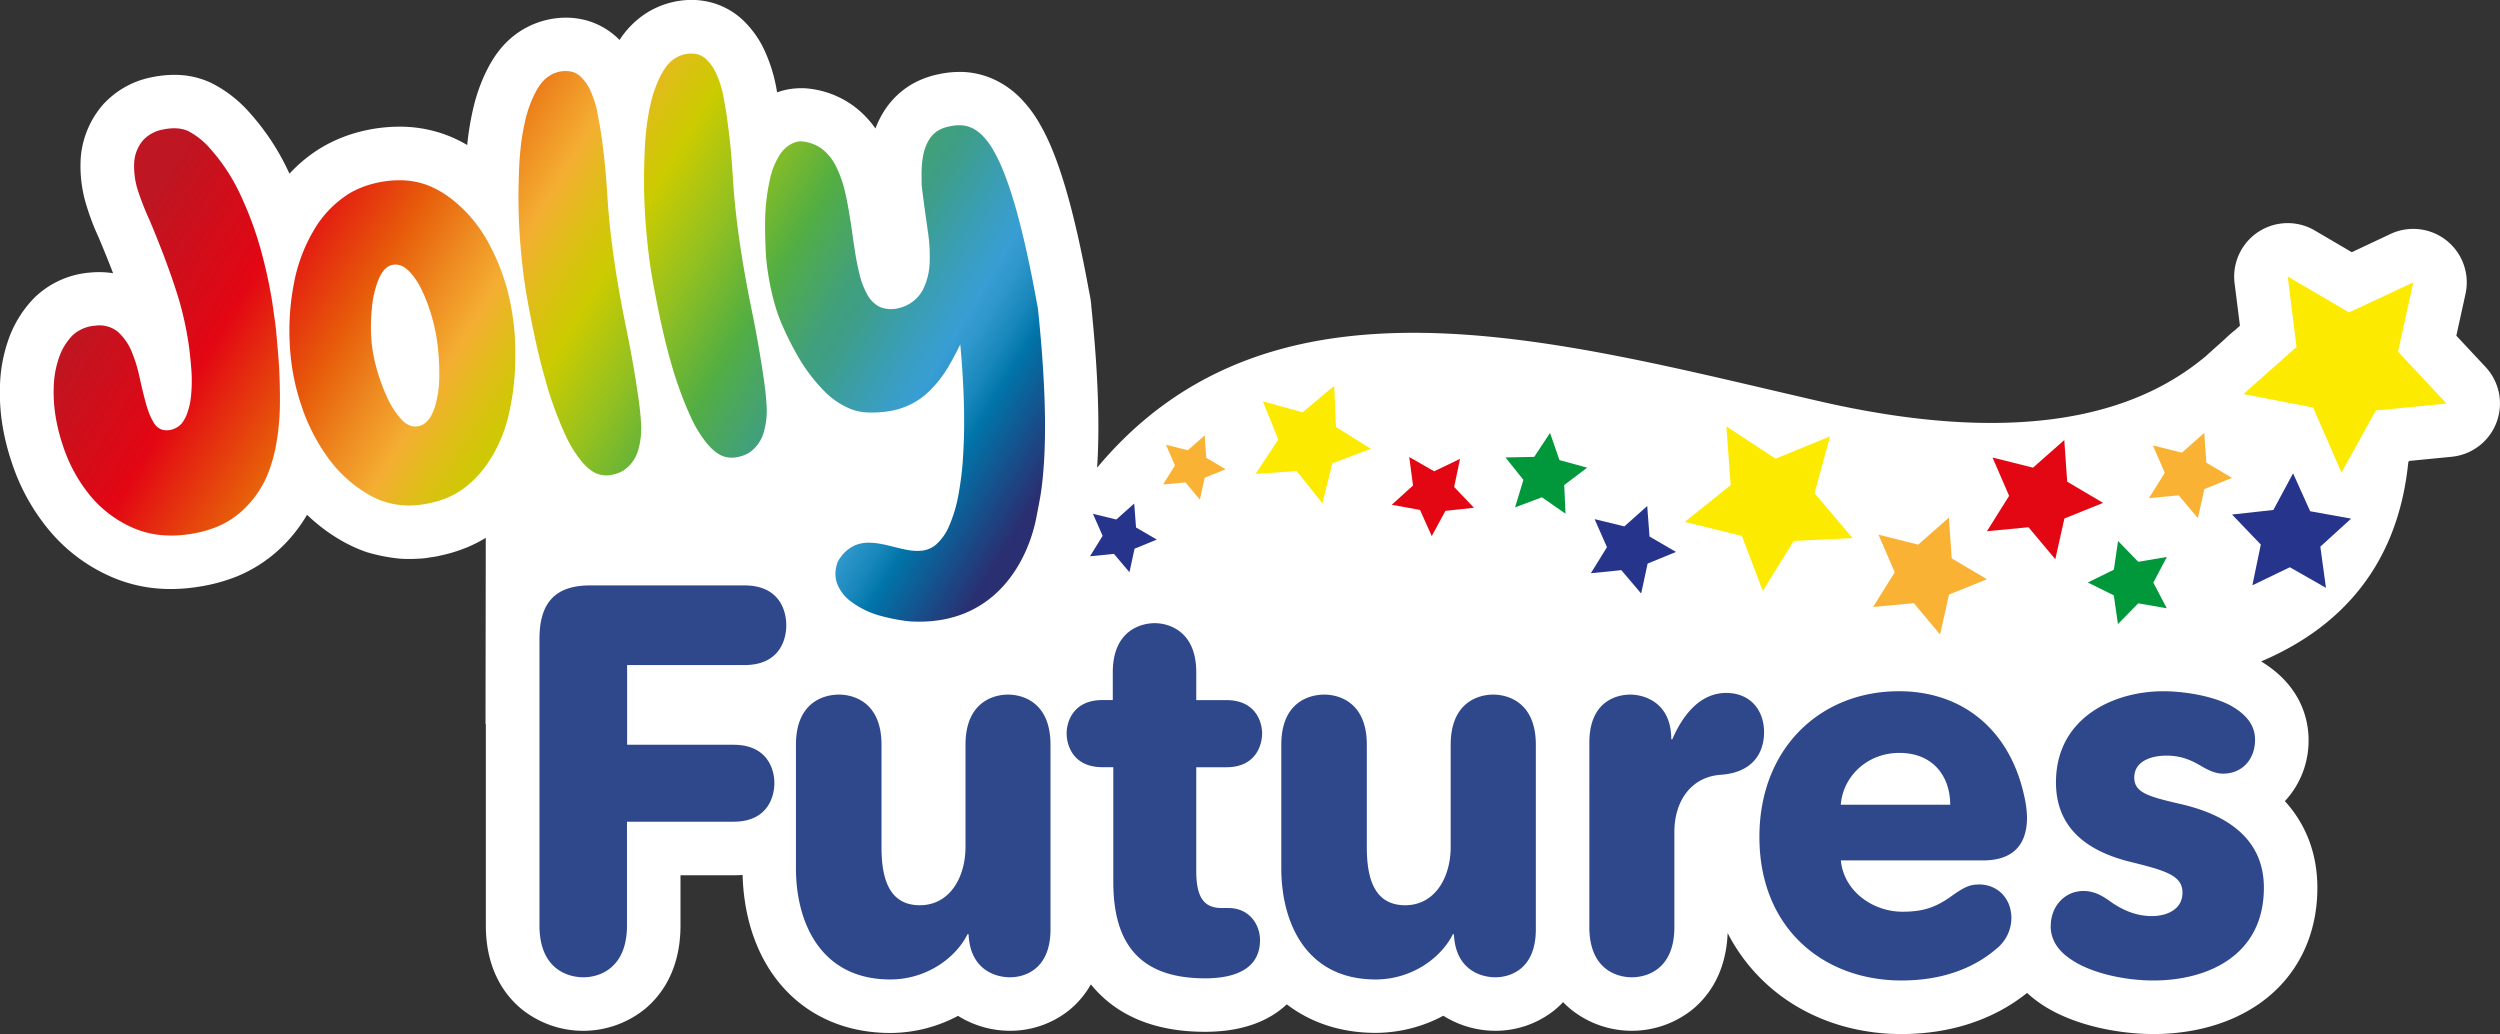 <svg id="Jolly_futures" data-name="Jolly futures" xmlns="http://www.w3.org/2000/svg" xmlns:xlink="http://www.w3.org/1999/xlink" viewBox="0 0 934.39 386.49"><rect x="0" y="0" width="934.39" height="386.49" fill="#333333" stroke="none"/><defs><style>.cls-1{fill:#fff;}.cls-2{fill:#fcea00;}.cls-3{fill:#27348b;}.cls-4{fill:#00983a;}.cls-5{fill:#e30613;}.cls-6{fill:#f9b233;}.cls-7{fill:#2f488b;}.cls-8{fill:url(#linear-gradient);}</style><linearGradient id="linear-gradient" x1="89.18" y1="120.2" x2="399.87" y2="306.89" gradientUnits="userSpaceOnUse"><stop offset="0.04" stop-color="#be1622"/><stop offset="0.17" stop-color="#e30613"/><stop offset="0.21" stop-color="#e42610"/><stop offset="0.28" stop-color="#e75c0a"/><stop offset="0.34" stop-color="#ee8b21"/><stop offset="0.39" stop-color="#f4ae32"/><stop offset="0.43" stop-color="#dfbd18"/><stop offset="0.48" stop-color="#cbcb00"/><stop offset="0.55" stop-color="#95c11f"/><stop offset="0.63" stop-color="#53ae42"/><stop offset="0.67" stop-color="#49a663"/><stop offset="0.7" stop-color="#41a07b"/><stop offset="0.72" stop-color="#3e9e84"/><stop offset="0.78" stop-color="#3a9eb7"/><stop offset="0.82" stop-color="#389ed3"/><stop offset="0.84" stop-color="#2f97cc"/><stop offset="0.87" stop-color="#1786ba"/><stop offset="0.89" stop-color="#0075a9"/><stop offset="0.98" stop-color="#2a2f71"/></linearGradient></defs><g id="White"><path class="cls-1" d="M955.37,220.91l-10.93-11.7,3.43-15.63a20,20,0,0,0-28-22.41L905.37,178l-13.81-8.1a20,20,0,0,0-30,19.7l2,15.89-1.95,1.74c-1.09.84-2.4,2-4,3.53l-6,5.36-.63.6c-17.68,14.76-56.07,37.26-144.22,17.07C607.52,211,501.93,180,436.42,258.55c.09-1.31.16-2.64.22-4,.25-5.29.31-10.8.2-16.87-.11-6.23-.4-12.74-.89-19.9-.25-3.59-.55-7.37-.9-11.23-.18-2-.36-4-.56-6-.09-.87-.18-1.76-.27-2.66l0-.39a39.94,39.94,0,0,0-.64-4c0-.18-.07-.36-.11-.54-1.46-8-2.9-15.12-4.39-21.67s-2.92-12.1-4.46-17.3-3.06-9.64-4.71-13.71a77.1,77.1,0,0,0-5.41-11.06,45.72,45.72,0,0,0-7.11-9.19,33.3,33.3,0,0,0-10-6.83,30.79,30.79,0,0,0-11.2-2.57c-.45,0-.87,0-1.28,0a36.22,36.22,0,0,0-7.67.84,33.92,33.92,0,0,0-8.68,3,30.44,30.44,0,0,0-11.92,11.06,35.37,35.37,0,0,0-3.07,6.25,36.52,36.52,0,0,0-7.91-8.24,34.77,34.77,0,0,0-18.78-6.83c-.48,0-1,0-1.43,0a26,26,0,0,0-8.5,1.51l-.05,0h0l-.09,0c-.05-.28-.1-.54-.14-.8a58.76,58.76,0,0,0-5.17-16.13,37.62,37.62,0,0,0-6.05-8.61,27.76,27.76,0,0,0-12.79-7.89,28.93,28.93,0,0,0-7.88-1.08h0a31.83,31.83,0,0,0-17.06,5.07,33.67,33.67,0,0,0-9.79,9.9,27.63,27.63,0,0,0-12.22-7.27,29,29,0,0,0-7.86-1.07h0a31.78,31.78,0,0,0-17.07,5.07c-6.93,4.5-10.54,10.71-12.66,15a64,64,0,0,0-4.95,14.18A103.82,103.82,0,0,0,201,137.87a.22.22,0,0,0,0,.08,51,51,0,0,0-7.8-3.75,49.62,49.62,0,0,0-16.52-3.11h-1A59.06,59.06,0,0,0,160.79,133a54.26,54.26,0,0,0-14,5.73,54.8,54.8,0,0,0-12.23,9.93,89.81,89.81,0,0,0-15.15-23.09,47.06,47.06,0,0,0-14.12-10.85,31.87,31.87,0,0,0-13.82-3,41.56,41.56,0,0,0-8.38.89,33.14,33.14,0,0,0-18.23,10.24,34.35,34.35,0,0,0-8.31,19.89A49.62,49.62,0,0,0,58.83,161a90.42,90.42,0,0,0,4,10.58c.36.81.71,1.63,1.05,2.44,1.79,4.26,3.35,8.16,4.76,11.84a33.39,33.39,0,0,0-5.24-.41c-1.2,0-2.44.07-3.67.19a33.58,33.58,0,0,0-20.38,9.26,42.08,42.08,0,0,0-10,16.29,56.36,56.36,0,0,0-3,17.21,75.86,75.86,0,0,0,1,14.67,88.74,88.74,0,0,0,3.62,14.13,77,77,0,0,0,14,25,62.83,62.83,0,0,0,23.79,17.47,54.52,54.52,0,0,0,15.66,3.94c1.86.18,3.81.28,5.76.28a66.11,66.11,0,0,0,10.35-.84A64.53,64.53,0,0,0,115,299.14a53.07,53.07,0,0,0,13.08-7.76,56,56,0,0,0,13.05-15.24A65.94,65.94,0,0,0,154,285.81a55.21,55.21,0,0,0,9.39,4.28,64.3,64.3,0,0,0,12.78,2.48c1.46.06,2,.08,3,.08s2,0,3-.08a28.19,28.19,0,0,0,4.8-.48l1.39-.2a24,24,0,0,0,2.55-.5,56,56,0,0,0,9.55-2.88,51.13,51.13,0,0,0,7.47-3.75l-.09,69.57.12.09v75.21c0,16.7,7.24,26.2,13.31,31.22a36.7,36.7,0,0,0,46.21-.05c6-5,13.23-14.51,13.23-31.17V410.87h19.73c1.19,0,2.35,0,3.48-.13,1,35.45,22.93,59.08,55.23,59.08a53.9,53.9,0,0,0,25.29-6.4A36.63,36.63,0,0,0,403.91,469a35.27,35.27,0,0,0,21.91-7.57,33.83,33.83,0,0,0,8.27-9.78l.6.73c9.57,11.3,23.72,17,42.08,17,14.24,0,24.1-4.18,30.54-10.27,8.94,6.86,20.24,10.67,33.21,10.67a53.94,53.94,0,0,0,25.3-6.4A36.61,36.61,0,0,0,585.29,469a35.24,35.24,0,0,0,21.9-7.57,35.68,35.68,0,0,0,3.4-3.14,32.51,32.51,0,0,0,3.2,2.93,36.31,36.31,0,0,0,44.92,0c5.85-4.71,12.76-13.47,13.38-28.74a67.54,67.54,0,0,0,13.73,18.29c13.24,12.54,31.43,19.45,51.19,19.45,18.26,0,34.45-5.31,47-15.38a42,42,0,0,0,4.86,3.89c12.22,8.47,29.9,11.49,42.36,11.49,10.6,0,26.06-2,39.46-11.28,14.07-9.78,21.81-25.19,21.81-43.4,0-12.56-4.17-23.63-12.15-32.38l.35-.37a33.11,33.11,0,0,0,8.51-22.52c0-6.93-2.31-19.95-17.73-29.32,30-12.75,51.14-36.09,55-74.42l.28-.51,15.94-1.56a20,20,0,0,0,12.66-33.56Z" transform="translate(-26.37 -83.74)"/></g><g id="stars"><polygon class="cls-2" points="512.39 167.75 497.97 173.15 494.25 188.09 484.65 176.05 469.29 177.12 477.78 164.28 472.01 150 486.86 154.1 498.65 144.21 499.33 159.59 512.39 167.75"/><polygon class="cls-3" points="626.41 206.29 615.81 210.64 613.39 221.83 605.98 213.1 594.59 214.25 600.61 204.51 595.99 194.03 607.12 196.74 615.66 189.12 616.52 200.53 626.41 206.29"/><polygon class="cls-4" points="593.2 174.8 584.64 181.28 585.12 192 576.31 185.86 566.26 189.63 569.38 179.36 562.69 170.97 573.42 170.76 579.34 161.8 582.85 171.95 593.2 174.8"/><polygon class="cls-5" points="550.91 189.78 540.23 190.94 535.13 200.38 530.74 190.59 520.18 188.66 528.13 181.45 526.71 170.81 536.02 176.15 545.7 171.5 543.5 182.01 550.91 189.78"/><polygon class="cls-6" points="742.64 216.49 728.45 222.21 725.12 237.15 715.29 225.42 700.06 226.87 708.18 213.89 702.09 199.85 716.94 203.56 728.41 193.44 729.47 208.7 742.64 216.49"/><polygon class="cls-2" points="683.98 163.11 678.2 184.32 692.39 201.11 670.43 202.17 658.85 220.85 651.06 200.3 629.71 195.06 646.86 181.3 645.24 159.37 663.63 171.43 683.98 163.11"/><polygon class="cls-2" points="914.39 150.82 887.99 153.41 875.15 176.62 864.54 152.32 838.5 147.28 858.33 129.68 855.07 103.35 877.95 116.78 901.97 105.54 896.27 131.44 914.39 150.82"/><polygon class="cls-5" points="786.04 187.96 771.58 193.79 768.18 209.02 758.17 197.06 742.64 198.54 750.92 185.32 744.72 171.01 759.85 174.79 771.54 164.47 772.62 180.03 786.04 187.96"/><polygon class="cls-6" points="834.24 178.61 823.89 182.79 821.46 193.68 814.29 185.13 803.18 186.18 809.1 176.72 804.66 166.48 815.49 169.19 823.86 161.8 824.63 172.94 834.24 178.61"/><polygon class="cls-4" points="809.88 208.16 804.82 217.75 809.85 227.35 799.17 225.5 791.59 233.25 790.05 222.52 780.33 217.71 790.06 212.93 791.64 202.2 799.19 209.98 809.88 208.16"/><polygon class="cls-3" points="878.75 193.84 867.24 204.31 869.34 219.71 855.84 212.01 841.84 218.76 844.99 203.54 834.24 192.31 849.69 190.6 857.05 176.91 863.44 191.08 878.75 193.84"/><polygon class="cls-6" points="458.09 175.39 450.29 178.53 448.46 186.74 443.06 180.3 434.68 181.09 439.14 173.96 435.8 166.25 443.96 168.28 450.26 162.72 450.85 171.11 458.09 175.39"/><polygon class="cls-3" points="432.36 201.67 424.05 205.08 422.14 213.87 416.33 207.01 407.39 207.92 412.11 200.27 408.49 192.04 417.22 194.17 423.92 188.19 424.6 197.15 432.36 201.67"/></g><path id="Futures" class="cls-7" d="M260.71,390.87v38.76c0,16.32-10.66,19.38-16.27,19.38C238.62,449,228,446,228,429.63V322.54c0-13.67,6-20,19-20h57.56c13.56,0,15.69,10,15.69,14.89s-2.13,14.89-15.69,14.89h-43.8v29.78h39.73c13.17,0,15.31,9.79,15.31,14.28,0,4.69-2.14,14.48-15.31,14.48ZM419,431.06c0,15.5-10.27,17.95-15.12,17.95-5,0-14.92-2.45-15.5-16.12H388c-4.45,9-15.5,16.93-28.87,16.93-26,0-35.27-21.21-35.27-41.61v-46.1c0-16.11,10.66-18.76,16.09-18.76,5.23,0,15.89,2.65,15.89,18.76v38.35c0,11.42,2.71,21.62,14.34,21.62,11,0,17.05-10.2,17.05-21.82V362.11c0-16.11,10.66-18.76,15.89-18.76S419,346,419,362.11ZM442.28,335c0-15.7,10.66-18.35,15.7-18.35,4.84,0,15.5,2.65,15.5,18.35v10.41h11.24c11.24,0,13.37,8.56,13.37,12.44,0,4.08-2.13,12.65-13.37,12.65H473.48v38.75c0,9.38,2.52,13.87,9.49,13.87h2.52c7.95,0,11.82,6.32,11.82,12,0,10.6-9.1,14.28-20.54,14.28-25.77,0-34.3-14.49-34.3-36.11V370.48H438.4c-11.23,0-13.37-8.57-13.37-12.65,0-3.88,2.14-12.44,13.37-12.44h3.88ZM600.4,431.06c0,15.5-10.27,17.95-15.11,17.95-5,0-14.92-2.45-15.51-16.12h-.38c-4.46,9-15.51,16.93-28.88,16.93-26,0-35.26-21.21-35.26-41.61v-46.1c0-16.11,10.65-18.76,16.08-18.76,5.23,0,15.89,2.65,15.89,18.76v38.35c0,11.42,2.71,21.62,14.34,21.62,11,0,17-10.2,17-21.82V362.11c0-16.11,10.66-18.76,15.89-18.76S600.4,346,600.4,362.11Zm20-69.76c0-15.51,10.27-17.95,15.31-17.95,4.84,0,15.31,2.65,15.31,16.72h.38c3.68-8.57,10.08-17.34,20.16-17.34,8.91,0,14.14,6.33,14.14,14.69,0,7.55-4.07,15.09-16.28,15.91-11,.82-17.24,9.79-17.24,21.42v35.49c0,16.12-10.66,18.77-15.89,18.77s-15.89-2.65-15.89-18.77Zm145.53,53c7,0,12.21,5.1,12.21,12.65a14.82,14.82,0,0,1-5.62,11.42c-8.34,7.14-20,11.83-35.47,11.83-29.06,0-53.09-19.38-53.09-53.64,0-33.25,22.87-54.47,52.13-54.47,24.22,0,41.66,14.89,46.89,39.37a38.78,38.78,0,0,1,1,7.75c0,11.42-6.4,16.12-16.47,16.12h-53.1c1,11.21,11.63,19.17,23.06,19.17,7.37,0,12.21-1.43,18.41-5.92C760.66,415.15,762.79,414.33,765.89,414.33Zm-10.66-29.78c0-10.61-6.39-19.38-19-19.38-12.21,0-21.12,9-21.9,19.38Zm37.59,45.28c0-7.34,5.23-13.05,12.21-13.05,3.1,0,6,1,9.69,3.67,5.62,4.08,10.85,5.71,15.89,5.71,5.23,0,11.43-2.24,11.43-8.77,0-6.32-6-8.16-19.18-11.42-13.37-3.27-28.1-10.61-28.1-29.78,0-24.28,21.7-34.07,40.11-34.07,8.33,0,19.77,2,26.16,5.92s8.14,8.16,8.14,12.24c0,7.14-4.65,12.64-12,12.64-2.52,0-5-1-8.14-2.85-4.46-2.65-8.14-3.88-13-3.88-6,0-12,2.25-12,8.16,0,5.71,5.23,7.14,17.63,10,14.73,3.46,30.81,11.42,30.81,31.2,0,25.71-21.51,34.68-41.27,34.68-11.05,0-23.64-2.86-31-8C794.56,438.4,792.82,433.91,792.82,429.83Z" transform="translate(-26.37 -83.74)"/><path id="Jolly" class="cls-8" d="M128.5,199.3c.21,1.5.43,3,.64,4.49.42,3,.65,6,.91,9a204.79,204.79,0,0,1,.9,24,88,88,0,0,1-1.13,11.68,57.71,57.71,0,0,1-2.72,10.76,38,38,0,0,1-11.57,16.59,32.54,32.54,0,0,1-8.12,4.83,44.12,44.12,0,0,1-9.89,2.67,43.59,43.59,0,0,1-11.06.4,34.42,34.42,0,0,1-9.92-2.49,43.25,43.25,0,0,1-16.26-12A57.29,57.29,0,0,1,50,250.64a70.17,70.17,0,0,1-2.81-11,56.21,56.21,0,0,1-.75-10.84,36.36,36.36,0,0,1,1.89-11.13,22.34,22.34,0,0,1,5.13-8.57,13.82,13.82,0,0,1,8.39-3.62,11,11,0,0,1,8.44,2.16,20.55,20.55,0,0,1,5.55,8.16,51.47,51.47,0,0,1,1.75,5.12c.53,1.87.92,3.76,1.35,5.65s.85,3.67,1.32,5.5.9,3.49,1.51,5.19a22.92,22.92,0,0,0,2,4.34,5.77,5.77,0,0,0,3.06,2.7,6.81,6.81,0,0,0,4.21-.15,7.36,7.36,0,0,0,3.31-2.23,13.16,13.16,0,0,0,2.12-4.11,25.72,25.72,0,0,0,1.19-5.12,56.16,56.16,0,0,0,.13-12c-.27-3.29-.61-6.57-1.14-9.83-.61-3.81-1.4-7.6-2.36-11.34s-2.13-7.39-3.37-11c-2.57-7.52-5.47-14.91-8.54-22.24a106.69,106.69,0,0,1-4.36-11,29.81,29.81,0,0,1-1.5-10.84,14.21,14.21,0,0,1,3.32-8.28,13.34,13.34,0,0,1,7.36-4c3.1-.64,6.62-.8,9.54.59a27.69,27.69,0,0,1,8.07,6.41,70.77,70.77,0,0,1,11.83,18.28,129.84,129.84,0,0,1,7.81,21.91,171.07,171.07,0,0,1,4.06,19.92Zm55.54,73a32.15,32.15,0,0,1-10.63-.18,30.71,30.71,0,0,1-9.48-3.64,49.67,49.67,0,0,1-15.09-13.81A71.27,71.27,0,0,1,139,235.26a83.15,83.15,0,0,1-4.3-22.47,92.81,92.81,0,0,1,1.5-23,61.41,61.41,0,0,1,7.39-19.89A39.88,39.88,0,0,1,157,156a34.4,34.4,0,0,1,8.84-3.61,39.17,39.17,0,0,1,10.45-1.28,29.79,29.79,0,0,1,9.85,1.84,35.7,35.7,0,0,1,8.67,4.91,51.17,51.17,0,0,1,13.37,15.32,78.27,78.27,0,0,1,8.22,20.59,90.69,90.69,0,0,1,2.56,22.51,93.83,93.83,0,0,1-2.59,23,53.36,53.36,0,0,1-8.56,18.79,40.59,40.59,0,0,1-6.76,7.16,30.61,30.61,0,0,1-8,4.75A38.14,38.14,0,0,1,184,272.3Zm-10.63-89.62c-3.13.44-4.73,3.43-5.79,6.09a39,39,0,0,0-2.3,10.67,67.46,67.46,0,0,0-.13,11.37,54.2,54.2,0,0,0,1.87,10.34,68.55,68.55,0,0,0,3.81,10.68,31.45,31.45,0,0,0,5.55,8.69,7.92,7.92,0,0,0,4.09,2.54,6,6,0,0,0,4.08-.72,8.12,8.12,0,0,0,2.95-3.28,21.29,21.29,0,0,0,1.75-4.51,43.21,43.21,0,0,0,1.27-10.87,88.12,88.12,0,0,0-.7-11.48,65.47,65.47,0,0,0-2.29-10.73,57.67,57.67,0,0,0-4.09-10.39,25.16,25.16,0,0,0-4.09-5.86c-1.58-1.63-3.62-2.87-6-2.54Zm77.8-47.87q.82,5.91,1.39,11.86c.38,4,.62,8,.89,12,.53,8,1.48,16,2.68,24s2.64,15.88,4.26,23.76,3,15.71,4.2,23.61c.55,3.68,1.05,7.34,1.28,11.06a29.59,29.59,0,0,1-1.05,11,13.78,13.78,0,0,1-5.47,7.5,13.33,13.33,0,0,1-4.32,1.6,9.9,9.9,0,0,1-4.56-.08c-3.14-.85-5.5-3.32-7.46-5.8a46.25,46.25,0,0,1-5.37-9,137.33,137.33,0,0,1-7.61-21.11c-2.11-7.37-3.76-14.87-5.25-22.4-1.15-5.83-2.23-11.68-2.93-17.58-.85-7.21-1.47-14.44-1.66-21.7q-.16-5.93,0-11.84c.09-4,.25-7.95.65-11.9a84.45,84.45,0,0,1,1.74-10.73,45,45,0,0,1,3.4-9.85c1.34-2.72,3-5.39,5.62-7.08a11,11,0,0,1,8.64-1.53,8,8,0,0,1,3.65,2.35,17.56,17.56,0,0,1,2.81,4A38.39,38.39,0,0,1,250,127.7c.44,2.36.85,4.73,1.19,7.11C252.21,141.92,250.91,132.7,251.21,134.81Zm46.92-6.62q.84,5.91,1.4,11.86c.38,4,.62,8,.88,12,.54,8,1.48,16,2.69,24s2.64,15.88,4.26,23.76,3,15.71,4.19,23.61c.56,3.68,1.05,7.34,1.28,11.06a29.4,29.4,0,0,1-1.05,11,13.72,13.72,0,0,1-5.47,7.5,13,13,0,0,1-4.32,1.59,9.72,9.72,0,0,1-4.55-.07c-3.15-.86-5.51-3.33-7.46-5.8a46.3,46.3,0,0,1-5.38-9A138.39,138.39,0,0,1,277,218.68c-2.11-7.37-3.76-14.88-5.24-22.4-1.15-5.83-2.24-11.68-2.94-17.58-.85-7.22-1.46-14.44-1.66-21.71q-.16-5.91,0-11.84c.1-4,.25-7.94.65-11.89a84.45,84.45,0,0,1,1.74-10.73,45.56,45.56,0,0,1,3.4-9.85c1.35-2.72,3-5.4,5.62-7.08a11.05,11.05,0,0,1,8.64-1.53,8,8,0,0,1,3.66,2.35,17.56,17.56,0,0,1,2.81,4,38.72,38.72,0,0,1,3.3,10.63c.43,2.36.85,4.73,1.18,7.11Zm20,75.66a119.87,119.87,0,0,0,6.71,13.49A63.65,63.65,0,0,0,334,229.46a29.35,29.35,0,0,0,11.13,7.46,21,21,0,0,0,6.58,1,40,40,0,0,0,8-.68A27.65,27.65,0,0,0,372,231.47a42.66,42.66,0,0,0,9.21-11.36c1.48-2.49,2.81-5.07,4.06-7.67.68,7.38,1.17,14.79,1.36,22.21.16,6.33.12,12.66-.27,19A115.32,115.32,0,0,1,384.53,269a51.55,51.55,0,0,1-3.45,11.4,19.3,19.3,0,0,1-5,7,9.86,9.86,0,0,1-5.09,2.15,19.86,19.86,0,0,1-6.15-.4c-4.37-.85-8.64-2.41-13.12-2.56a13.37,13.37,0,0,0-6.18,1.13,13.57,13.57,0,0,0-5.41,4.92,6.57,6.57,0,0,0-.83,1.57c-.13.39-.24.77-.33,1.16a12.23,12.23,0,0,0-.34,2.25,10.88,10.88,0,0,0,.59,4.16,15.23,15.23,0,0,0,5.4,6.93,32.79,32.79,0,0,0,9.57,4.83,68.93,68.93,0,0,0,12,2.43c31.89,2.08,44.51-22.51,47.64-39.39.52-2.86,1.38-6.83,1.82-10.29.54-4.22.88-8.47,1.08-12.72.23-5.2.27-10.4.18-15.6-.12-6.3-.43-12.6-.86-18.89-.24-3.6-.53-7.21-.86-10.81-.17-1.92-.35-3.85-.54-5.77-.1-1-.2-2-.31-3s-.34-2-.52-3c-1.27-7-2.65-13.92-4.22-20.83-1.23-5.39-2.57-10.76-4.14-16.07-1.18-4-2.5-8-4.07-11.87a59,59,0,0,0-4-8.27,26,26,0,0,0-4-5.23,13.52,13.52,0,0,0-4-2.77,10.84,10.84,0,0,0-4-.9,15.68,15.68,0,0,0-4,.39,14.51,14.51,0,0,0-3.71,1.2,10.39,10.39,0,0,0-4.07,3.82c-2.06,3.31-2.62,7.39-2.77,11.21-.07,1.77,0,3.54,0,5.3,0,1.24,1.82,14.3,2.27,17.41a60.23,60.23,0,0,1,.73,11.54,24.39,24.39,0,0,1-2.56,10.65,13.59,13.59,0,0,1-8.16,6.59,11.5,11.5,0,0,1-7.66-.1,10.83,10.83,0,0,1-4.84-4.56,29.6,29.6,0,0,1-3-7.78,97.24,97.24,0,0,1-1.9-9.85c-.56-3.58-1-7.18-1.59-10.76s-1.17-7.06-2-10.52a42.55,42.55,0,0,0-3.26-9.12,18.9,18.9,0,0,0-5.26-6.57,14.8,14.8,0,0,0-8-2.85,6.26,6.26,0,0,0-2.21.44,9.66,9.66,0,0,0-2,.95,12.32,12.32,0,0,0-3.26,3.14A27.9,27.9,0,0,0,314,151.4a73.6,73.6,0,0,0-1.62,13.23c-.19,4.54.1,11.36.21,13.64C313,185.77,315.29,197.27,318.16,203.85Z" transform="translate(-26.37 -83.74)"/></svg>
